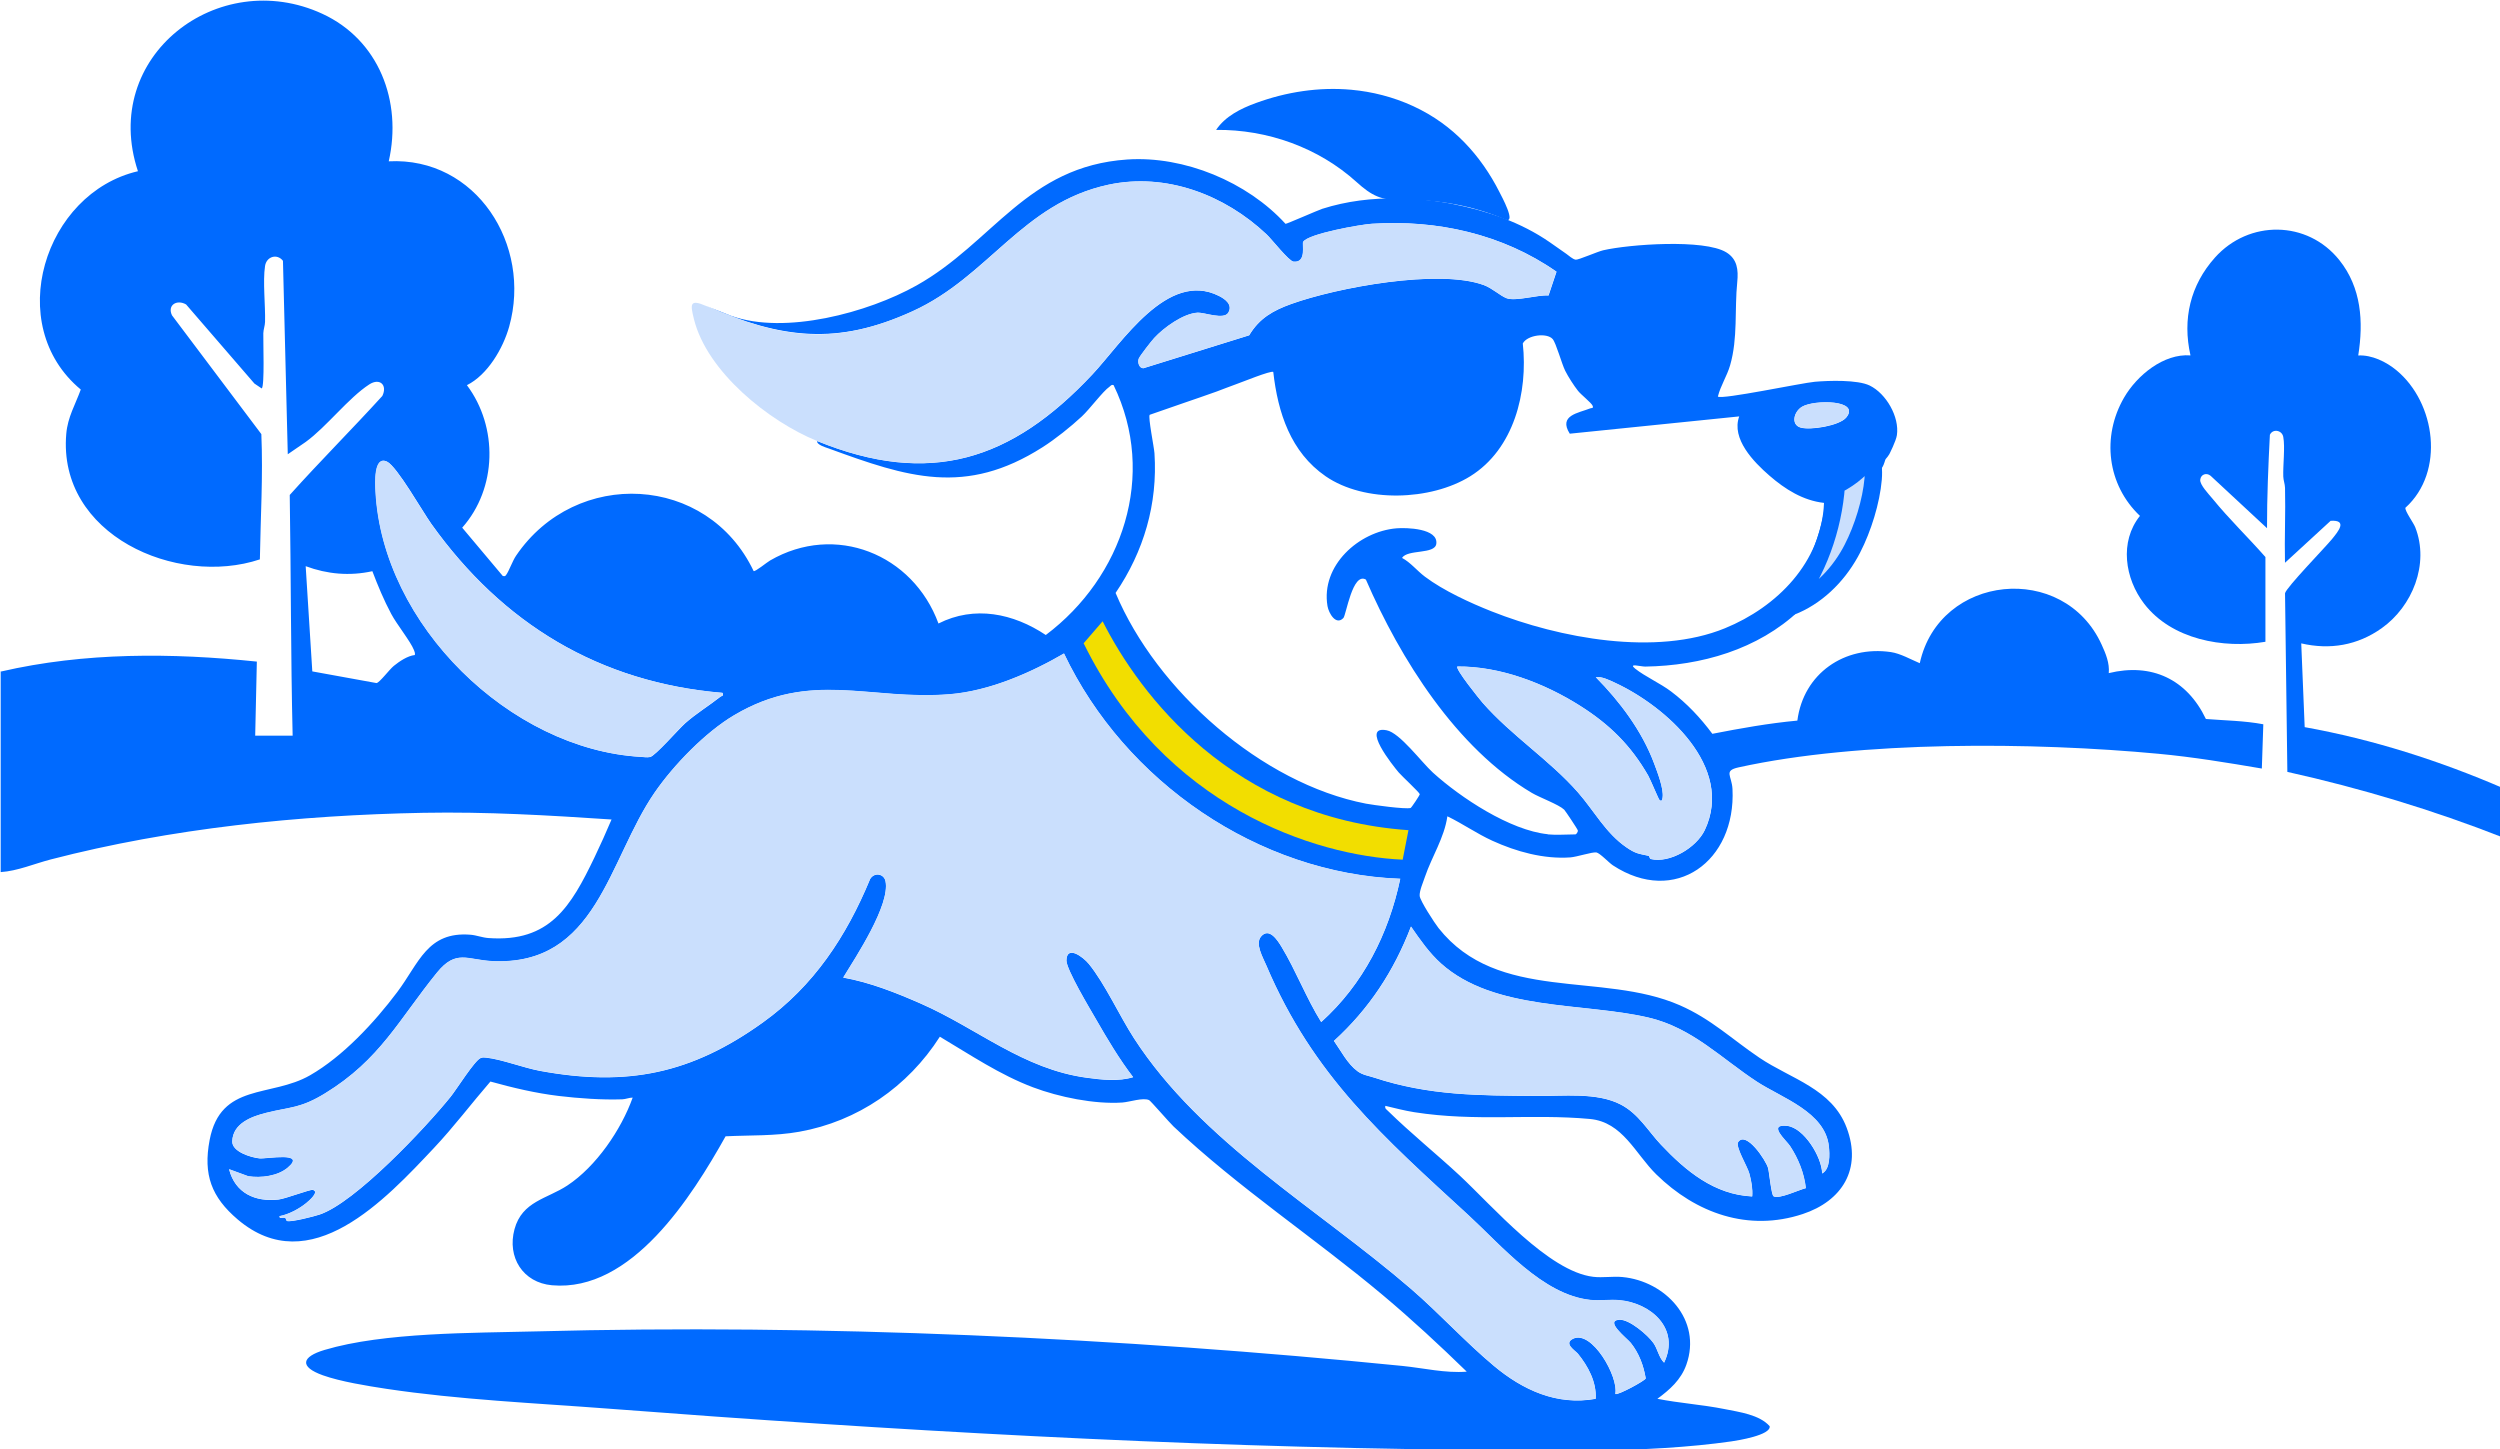 <?xml version="1.0" encoding="UTF-8" standalone="no"?>
<!-- Created with Inkscape (http://www.inkscape.org/) -->

<svg
   version="1.1"
   id="svg1"
   width="138"
   height="80"
   viewBox="0 0 138 80"
   sodipodi:docname="Ilustración Servicios Perreando.ai"
   xmlns:inkscape="http://www.inkscape.org/namespaces/inkscape"
   xmlns:sodipodi="http://sodipodi.sourceforge.net/DTD/sodipodi-0.dtd"
   xmlns="http://www.w3.org/2000/svg"
   xmlns:svg="http://www.w3.org/2000/svg">
  <defs
     id="defs1">
    <clipPath
       clipPathUnits="userSpaceOnUse"
       id="clipPath61">
      <path
         d="M 0,400 H 400 V 0 H 0 Z"
         transform="translate(-115.526,-365.115)"
         id="path61" />
    </clipPath>
    <clipPath
       clipPathUnits="userSpaceOnUse"
       id="clipPath63">
      <path
         d="M 0,400 H 400 V 0 H 0 Z"
         transform="translate(-193,-313.8)"
         id="path63" />
    </clipPath>
    <clipPath
       clipPathUnits="userSpaceOnUse"
       id="clipPath65">
      <path
         d="M 0,400 H 400 V 0 H 0 Z"
         transform="translate(-145.929,-290.592)"
         id="path65" />
    </clipPath>
    <clipPath
       clipPathUnits="userSpaceOnUse"
       id="clipPath67">
      <path
         d="M 0,400 H 400 V 0 H 0 Z"
         transform="translate(-68.788,-350.547)"
         id="path67" />
    </clipPath>
    <clipPath
       clipPathUnits="userSpaceOnUse"
       id="clipPath69">
      <path
         d="M 0,400 H 400 V 0 H 0 Z"
         transform="translate(-149.441,-340.373)"
         id="path69" />
    </clipPath>
    <clipPath
       clipPathUnits="userSpaceOnUse"
       id="clipPath71">
      <path
         d="M 0,400 H 400 V 0 H 0 Z"
         transform="translate(-116.76,-310.954)"
         id="path71" />
    </clipPath>
    <clipPath
       clipPathUnits="userSpaceOnUse"
       id="clipPath75">
      <path
         d="M 0,400 H 400 V 0 H 0 Z"
         transform="translate(-145.929,-290.592)"
         id="path75" />
    </clipPath>
    <clipPath
       clipPathUnits="userSpaceOnUse"
       id="clipPath77">
      <path
         d="M 0,400 H 400 V 0 H 0 Z"
         transform="translate(-69.912,-323.809)"
         id="path77" />
    </clipPath>
    <clipPath
       clipPathUnits="userSpaceOnUse"
       id="clipPath79">
      <path
         d="M 0,400 H 400 V 0 H 0 Z"
         transform="translate(-134.669,-316.416)"
         id="path79" />
    </clipPath>
    <clipPath
       clipPathUnits="userSpaceOnUse"
       id="clipPath81">
      <path
         d="M 0,400 H 400 V 0 H 0 Z"
         transform="translate(-147.584,-342.843)"
         id="path81" />
    </clipPath>
    <clipPath
       clipPathUnits="userSpaceOnUse"
       id="clipPath83">
      <path
         d="M 0,400 H 400 V 0 H 0 Z"
         transform="translate(-94.881,-327.235)"
         id="path83" />
    </clipPath>
  </defs>
  <sodipodi:namedview
     id="namedview1"
     pagecolor="#ffffff"
     bordercolor="#000000"
     borderopacity="0.25"
     inkscape:showpageshadow="2"
     inkscape:pageopacity="0.0"
     inkscape:pagecheckerboard="0"
     inkscape:deskcolor="#d1d1d1"
     inkscape:zoom="0.5667903"
     inkscape:cx="473.72018"
     inkscape:cy="535.47141"
     inkscape:window-width="1920"
     inkscape:window-height="1111"
     inkscape:window-x="-9"
     inkscape:window-y="-9"
     inkscape:window-maximized="1"
     inkscape:current-layer="layer-MC0">
    <inkscape:page
       x="0"
       y="0"
       inkscape:label="1"
       id="page1"
       width="138"
       height="80"
       margin="0"
       bleed="0" />
  </sodipodi:namedview>
  <g
     id="layer-MC0"
     inkscape:groupmode="layer"
     inkscape:label="Capa 1">
    <g
       id="g278"
       transform="matrix(0.599,0,0,0.599,-15.96,-22.609)">
      <path
         id="path60"
         d="m 0,0 c 1.465,-0.381 2.86,-1.014 4.09,-1.898 1.132,-0.814 2.109,-1.832 2.911,-2.975 0.41,-0.585 0.78,-1.203 1.099,-1.839 0.124,-0.244 1.208,-2.231 0.388,-1.88 -2.256,0.966 -4.724,1.406 -7.17,1.343 -1.38,-0.037 -2.065,0.304 -3.09,1.232 -2.648,2.398 -6.181,3.652 -9.722,3.616 0.63,0.939 1.695,1.472 2.75,1.857 2.102,0.77 4.365,1.121 6.595,0.918 C -1.424,0.307 -0.707,0.185 0,0"
         style="fill:#006aff;fill-opacity:1;fill-rule:nonzero;stroke:none"
         transform="matrix(1.333,0,0,-1.333,154.035,46.514)"
         clip-path="url(#clipPath61)" />
      <path
         id="path62"
         d="m 0,0 c -4.852,1.906 -9.839,3.412 -14.929,4.544 l -0.161,12.348 c 0.073,0.388 2.787,3.178 3.259,3.759 0.425,0.522 1.088,1.325 -0.106,1.251 l -3.156,-2.901 c -0.041,1.724 0.047,3.456 0.003,5.18 -0.007,0.27 -0.113,0.518 -0.121,0.788 -0.025,0.788 0.132,2.032 0,2.731 -0.088,0.477 -0.725,0.585 -0.926,0.148 -0.11,-2.135 -0.201,-4.307 -0.198,-6.457 l -3.9,3.623 c -0.278,0.237 -0.681,0.103 -0.717,-0.274 -0.037,-0.348 0.6,-1.007 0.846,-1.306 1.142,-1.403 2.468,-2.679 3.661,-4.037 v -5.858 c -2.914,-0.496 -6.481,0.159 -8.381,2.627 -1.344,1.747 -1.721,4.293 -0.293,6.076 -2.267,2.143 -2.659,5.48 -1.102,8.17 0.889,1.54 2.739,3.068 4.595,2.924 -0.568,2.508 -0.011,4.858 1.692,6.764 2.336,2.612 6.386,2.593 8.601,-0.178 1.52,-1.902 1.677,-4.252 1.304,-6.59 0.937,0.048 1.929,-0.433 2.643,-1.025 2.714,-2.242 3.369,-7.027 0.616,-9.506 -0.022,-0.255 0.556,-1.025 0.684,-1.351 0.993,-2.538 -0.201,-5.472 -2.329,-6.978 -1.666,-1.181 -3.573,-1.506 -5.554,-1.044 l 0.238,-5.791 C -9,6.786 -4.412,5.317 -0.004,3.415 V 0.004 Z"
         style="fill:#006aff;fill-opacity:1;fill-rule:nonzero;stroke:none"
         transform="matrix(1.333,0,0,-1.333,257.333,114.934)"
         clip-path="url(#clipPath63)" />
      <path
         id="path64"
         d="M 0,0 C 0.549,0.303 0.513,1.314 0.451,1.876 0.194,4.233 -2.783,5.21 -4.496,6.32 c -2.479,1.613 -4.49,3.745 -7.532,4.451 -4.523,1.051 -10.641,0.441 -14.325,3.73 -0.813,0.729 -1.465,1.665 -2.083,2.561 -1.179,-3.079 -2.897,-5.695 -5.325,-7.904 0.502,-0.71 0.92,-1.565 1.623,-2.091 0.366,-0.273 0.776,-0.318 1.138,-0.44 3.823,-1.265 7.283,-1.24 11.227,-1.277 1.846,-0.018 4.185,0.271 5.84,-0.592 1.231,-0.64 1.879,-1.816 2.776,-2.771 1.721,-1.824 3.691,-3.456 6.309,-3.582 0.04,0.533 -0.058,1.058 -0.194,1.569 -0.135,0.511 -0.992,1.88 -0.773,2.194 0.55,0.785 1.912,-1.254 2.066,-1.798 0.08,-0.285 0.223,-1.85 0.377,-1.95 0.359,-0.233 1.794,0.462 2.233,0.559 -0.117,1.043 -0.523,2.05 -1.098,2.919 -0.256,0.389 -1.582,1.528 -0.209,1.388 1.172,-0.119 2.417,-2.154 2.435,-3.293 z m -11.259,25.824 c -0.066,0.063 -0.616,1.395 -0.769,1.669 -1.198,2.09 -2.67,3.537 -4.691,4.817 -2.475,1.569 -5.555,2.754 -8.503,2.728 -0.172,-0.156 1.542,-2.272 1.743,-2.505 2.007,-2.287 4.618,-3.949 6.592,-6.195 1.116,-1.273 1.918,-2.816 3.339,-3.792 0.666,-0.459 0.857,-0.441 1.538,-0.593 0.08,-0.018 0.069,-0.203 0.154,-0.222 1.314,-0.318 3.163,0.789 3.738,2.002 2.062,4.37 -2.702,8.559 -6.217,10.187 -0.363,0.17 -0.927,0.451 -1.315,0.377 1.659,-1.679 3.186,-3.707 4.024,-5.946 0.227,-0.607 0.674,-1.75 0.594,-2.36 -0.022,-0.156 -0.059,-0.33 -0.224,-0.171 z m -17.91,-5.462 c -9.798,0.356 -19.037,6.705 -23.252,15.575 -2.328,-1.355 -5.184,-2.598 -7.898,-2.816 -5.544,-0.452 -9.583,1.695 -14.899,-1.447 -1.992,-1.177 -4.193,-3.449 -5.507,-5.358 -3.215,-4.673 -3.977,-12.003 -11.231,-11.645 -1.721,0.086 -2.493,0.829 -3.815,-0.799 -2.626,-3.234 -3.926,-6.013 -7.734,-8.344 -1.717,-1.051 -2.387,-0.925 -4.072,-1.347 -0.988,-0.248 -2.303,-0.714 -2.343,-1.968 -0.022,-0.714 1.27,-1.11 1.875,-1.177 0.483,-0.052 3.299,0.496 1.962,-0.64 -0.695,-0.592 -1.863,-0.733 -2.735,-0.596 l -1.322,0.485 c 0.421,-1.658 1.813,-2.276 3.42,-2.095 0.469,0.052 2.194,0.715 2.369,0.667 0.473,-0.126 -0.245,-0.741 -0.443,-0.903 -0.494,-0.407 -1.226,-0.799 -1.856,-0.914 -0.026,-0.215 0.223,-0.067 0.37,-0.115 0.095,-0.03 0.073,-0.2 0.157,-0.222 0.304,-0.078 1.849,0.318 2.237,0.448 2.468,0.821 7.331,5.998 9.059,8.14 0.418,0.518 1.67,2.528 2.084,2.683 0.154,0.056 0.227,0.041 0.377,0.026 1.018,-0.1 2.571,-0.699 3.717,-0.914 6.042,-1.114 10.476,-0.196 15.419,3.352 3.515,2.524 5.76,5.928 7.411,9.917 0.301,0.485 0.96,0.355 1.062,-0.166 0.326,-1.64 -2.058,-5.236 -2.925,-6.654 1.852,-0.333 3.65,-1.047 5.368,-1.802 3.932,-1.728 7.067,-4.529 11.479,-5.124 1.036,-0.141 2.193,-0.267 3.193,0.04 -0.959,1.251 -1.78,2.635 -2.567,4.004 -0.414,0.718 -2.054,3.445 -2.043,4.067 0.022,1.091 1.157,0.24 1.549,-0.241 1.124,-1.384 2.113,-3.582 3.127,-5.147 4.643,-7.175 12.713,-11.767 19.132,-17.306 1.967,-1.699 3.794,-3.708 5.749,-5.34 1.955,-1.632 4.339,-2.76 7.031,-2.272 0.069,1.158 -0.528,2.257 -1.234,3.123 -0.162,0.196 -1.007,0.692 -0.337,1.025 1.307,0.648 3.171,-2.642 2.929,-3.811 0.143,-0.126 2.08,0.929 2.102,1.073 -0.15,0.899 -0.465,1.743 -1.033,2.453 -0.249,0.311 -1.849,1.536 -0.791,1.603 0.685,0.044 1.97,-1.059 2.358,-1.61 0.293,-0.418 0.374,-1.007 0.736,-1.358 1.121,2.338 -0.893,4.122 -3.097,4.322 -0.652,0.059 -1.355,-0.052 -2.011,0.015 -3.281,0.348 -6.122,3.748 -8.403,5.846 -5.885,5.41 -10.736,9.628 -13.984,17.269 -0.231,0.548 -0.798,1.503 -0.37,2.006 0.56,0.662 1.142,-0.255 1.421,-0.714 0.985,-1.625 1.721,-3.567 2.739,-5.195 2.896,2.604 4.661,6.083 5.463,9.894 z m -71.07,21.269 c -1.567,-0.344 -3.108,-0.207 -4.606,0.348 l 0.458,-7.274 4.438,-0.807 c 0.216,0.029 0.882,0.932 1.197,1.188 0.385,0.314 0.959,0.699 1.454,0.751 0.025,0.129 -0.015,0.222 -0.059,0.337 -0.245,0.618 -1.19,1.779 -1.574,2.505 -0.506,0.947 -0.923,1.95 -1.304,2.952 z m 24.223,-8.414 c -8.51,0.714 -15.207,4.773 -20.136,11.682 -0.597,0.832 -2.377,3.981 -3.065,4.303 -0.93,0.437 -0.816,-1.521 -0.791,-2.054 0.473,-9.235 9.315,-17.831 18.32,-18.353 0.216,-0.011 0.443,-0.055 0.659,-0.011 0.351,0.07 1.973,1.932 2.42,2.331 0.765,0.678 1.651,1.214 2.45,1.843 0.091,0.074 0.205,0 0.143,0.259 M 1.655,52.251 c 1.011,1.225 -2.197,1.243 -3.046,0.748 -0.586,-0.345 -0.795,-1.24 -0.106,-1.44 0.688,-0.2 2.687,0.13 3.152,0.692 m -20.63,-28.814 c 0.579,-0.059 1.311,0 1.915,0 0.044,0 0.18,0.156 0.162,0.274 -0.015,0.085 -0.872,1.369 -0.945,1.436 -0.385,0.362 -1.677,0.829 -2.234,1.158 -5.225,3.093 -9.092,9.258 -11.472,14.746 -0.923,0.54 -1.366,-2.45 -1.556,-2.654 -0.509,-0.544 -1.014,0.326 -1.099,0.822 -0.472,2.812 2.168,5.154 4.761,5.376 0.695,0.06 2.907,0 2.761,-1.073 -0.103,-0.747 -1.985,-0.359 -2.37,-0.973 0.583,-0.303 1.037,-0.888 1.586,-1.299 1.274,-0.958 3.123,-1.809 4.61,-2.397 4.698,-1.858 11.366,-3.116 16.13,-1.166 3.592,1.469 6.679,4.548 6.847,8.666 -1.454,0.163 -2.688,0.943 -3.775,1.887 -1.088,0.944 -2.648,2.542 -2.087,4.092 l -11.714,-1.195 c -0.806,1.277 0.604,1.425 1.424,1.754 0.077,0.03 0.238,-0.018 0.154,0.182 -0.084,0.199 -0.805,0.766 -1.01,1.028 -0.286,0.363 -0.678,0.973 -0.883,1.384 -0.245,0.489 -0.63,1.921 -0.868,2.194 -0.392,0.452 -1.75,0.289 -2.065,-0.303 0.37,-3.386 -0.611,-7.304 -3.629,-9.18 -2.731,-1.699 -7.308,-1.858 -10.003,0 -2.414,1.665 -3.3,4.392 -3.618,7.211 -0.161,0.111 -2.227,-0.732 -2.582,-0.854 -0.45,-0.156 -0.937,-0.359 -1.329,-0.5 -1.538,-0.551 -3.094,-1.062 -4.632,-1.61 -0.124,-0.147 0.304,-2.253 0.33,-2.66 0.23,-3.504 -0.74,-6.79 -2.688,-9.654 2.83,-6.753 10.11,-13.177 17.309,-14.568 0.509,-0.096 2.724,-0.399 3.087,-0.299 0.054,0.014 0.644,0.895 0.633,0.954 -0.022,0.119 -1.241,1.251 -1.454,1.499 -0.402,0.477 -2.643,3.263 -0.838,2.919 0.912,-0.174 2.395,-2.19 3.196,-2.923 1.916,-1.739 5.343,-4 7.943,-4.263 z m -106.928,11.26 c 5.792,1.336 11.79,1.295 17.682,0.685 l -0.114,-5.121 h 2.589 c -0.132,5.535 -0.113,11.093 -0.201,16.64 2.072,2.309 4.299,4.536 6.401,6.845 0.369,0.751 -0.173,1.269 -0.901,0.799 -1.432,-0.925 -2.952,-2.93 -4.394,-3.977 l -1.242,-0.852 -0.333,13.373 c -0.406,0.522 -1.139,0.296 -1.238,-0.355 -0.164,-1.062 0.03,-2.712 0,-3.867 -0.007,-0.27 -0.113,-0.518 -0.12,-0.788 -0.015,-0.54 0.099,-3.663 -0.11,-3.815 l -0.505,0.34 -4.724,5.469 c -0.637,0.367 -1.315,-0.044 -0.974,-0.754 l 6.177,-8.211 c 0.121,-2.894 -0.055,-5.773 -0.102,-8.659 -5.76,-1.92 -13.992,1.691 -13.384,8.685 0.099,1.154 0.623,2.009 1.003,3.056 -5.386,4.466 -2.526,13.584 3.951,15.093 -2.636,7.941 5.548,14.202 12.743,10.886 3.911,-1.802 5.537,-6.049 4.596,-10.201 6.038,0.311 9.908,-5.773 8.326,-11.426 -0.424,-1.514 -1.494,-3.338 -2.922,-4.049 2.168,-2.901 2.087,-7.13 -0.326,-9.853 l 2.805,-3.338 c 0.136,-0.018 0.147,-0.041 0.231,0.07 0.198,0.263 0.439,0.966 0.688,1.332 4.138,6.098 13.237,5.636 16.423,-1.062 0.099,-0.07 0.915,0.604 1.135,0.729 4.493,2.609 9.876,0.459 11.644,-4.355 2.494,1.262 5.178,0.7 7.419,-0.795 5.309,3.989 7.708,11.049 4.687,17.276 -0.172,0.048 -0.187,-0.048 -0.282,-0.111 -0.458,-0.314 -1.37,-1.55 -1.912,-2.054 -0.776,-0.721 -1.834,-1.568 -2.727,-2.135 -5.328,-3.393 -9.327,-2.075 -14.783,-0.077 -0.179,0.066 -0.835,0.248 -0.791,0.51 7.807,-3.178 13.453,-1.347 19.034,4.603 2.047,2.184 5.192,7.212 8.744,5.429 0.421,-0.211 0.981,-0.603 0.655,-1.158 -0.304,-0.518 -1.644,0.018 -2.123,-0.004 -0.985,-0.052 -2.344,-1.036 -3.003,-1.754 -0.194,-0.211 -0.992,-1.229 -1.069,-1.432 -0.092,-0.248 0.033,-0.648 0.315,-0.655 l 7.319,2.279 c 0.711,1.188 1.663,1.717 2.919,2.169 3.167,1.136 10.183,2.442 13.295,1.306 0.59,-0.215 1.128,-0.736 1.579,-0.91 0.618,-0.237 2.153,0.244 2.903,0.188 l 0.55,1.643 c -3.732,2.602 -8.254,3.608 -12.773,3.312 -0.75,-0.048 -4.393,-0.685 -4.738,-1.251 -0.091,-0.151 0.257,-1.461 -0.663,-1.369 -0.322,0.03 -1.497,1.539 -1.863,1.884 -2.908,2.745 -6.972,4.288 -10.945,3.434 -5.95,-1.285 -8.327,-6.372 -13.53,-8.744 -5.203,-2.372 -9.07,-1.902 -14.266,0.362 l 1.743,-0.684 c 3.698,-1.317 9.432,0.226 12.787,2.105 5.294,2.968 7.627,8.245 14.577,8.711 3.933,0.262 8.29,-1.547 10.934,-4.448 0.029,-0.033 2.303,0.966 2.544,1.04 1.685,0.536 3.454,0.747 5.215,0.718 1.274,-0.023 2.548,-0.134 3.801,-0.385 2.387,-0.481 4.683,-1.247 6.704,-2.642 0.381,-0.267 0.762,-0.537 1.146,-0.803 0.172,-0.118 0.436,-0.374 0.652,-0.407 0.176,-0.026 1.523,0.566 1.9,0.651 1.791,0.414 6.976,0.792 8.507,-0.141 0.765,-0.466 0.845,-1.206 0.761,-2.053 -0.194,-1.898 0.051,-3.874 -0.494,-5.758 -0.216,-0.747 -0.659,-1.406 -0.846,-2.161 0.249,-0.233 5.829,0.948 6.701,1.022 0.967,0.085 2.955,0.148 3.793,-0.259 C 4.413,53.916 5.346,52.307 5.16,51.037 5.097,50.616 4.634,49.718 4.634,49.718 L 4.516,49.544 4.38,49.38 C 4.358,49.361 4.266,48.995 4.171,48.847 3.53,47.848 2.933,47.274 1.842,46.764 1.707,43.881 0.509,40.899 -1.593,38.912 -4.456,36.211 -8.378,35.1 -12.233,35.038 c -0.326,-0.004 -1.205,0.262 -0.704,-0.141 0.693,-0.551 1.725,-1.006 2.487,-1.58 1.095,-0.825 2.032,-1.824 2.852,-2.927 1.948,0.381 3.9,0.729 5.877,0.914 0.421,3.26 3.263,5.203 6.467,4.736 0.655,-0.096 1.388,-0.514 1.995,-0.769 1.348,6.175 9.964,7.041 12.578,1.273 0.279,-0.611 0.553,-1.27 0.487,-1.958 2.959,0.722 5.398,-0.414 6.716,-3.171 1.325,-0.107 2.662,-0.118 3.969,-0.366 l -0.102,-3.06 c -2.362,0.403 -4.764,0.799 -7.152,1.021 -8.616,0.806 -20.597,0.917 -29.022,-0.94 -1.058,-0.233 -0.469,-0.566 -0.421,-1.499 0.249,-4.991 -3.973,-8.085 -8.265,-5.276 -0.278,0.181 -0.904,0.858 -1.15,0.895 -0.278,0.041 -1.347,-0.311 -1.797,-0.344 -1.839,-0.129 -3.732,0.396 -5.387,1.151 -1.08,0.492 -2.047,1.177 -3.112,1.691 -0.213,-1.491 -1.069,-2.775 -1.549,-4.181 -0.117,-0.348 -0.396,-0.988 -0.366,-1.325 0.029,-0.337 1.04,-1.887 1.303,-2.22 4.105,-5.184 11.289,-2.983 16.676,-5.336 2.171,-0.947 3.632,-2.368 5.518,-3.637 2.157,-1.454 5.009,-2.128 6.023,-4.836 1.073,-2.857 -0.322,-5.062 -3.039,-5.962 -3.757,-1.243 -7.378,0.052 -10.121,2.739 -1.457,1.428 -2.318,3.622 -4.595,3.833 -4.061,0.374 -7.891,-0.203 -12.15,0.47 -0.67,0.107 -1.329,0.281 -1.988,0.437 -0.044,-0.189 0.059,-0.23 0.172,-0.341 1.597,-1.565 3.34,-2.964 4.969,-4.477 2.259,-2.102 6.141,-6.635 9.231,-7.001 0.652,-0.078 1.366,0.048 2.014,-0.015 2.959,-0.277 5.522,-2.964 4.423,-6.061 -0.37,-1.043 -1.146,-1.728 -2.003,-2.357 1.531,-0.303 3.113,-0.403 4.647,-0.711 1.014,-0.203 2.417,-0.388 3.116,-1.184 0.103,-0.618 -2.215,-0.988 -2.651,-1.05 -5.914,-0.844 -12.801,-0.644 -18.788,-0.578 -19.597,0.215 -39.294,1.343 -58.792,2.838 -5.086,0.389 -10.377,0.618 -15.416,1.377 -1.289,0.196 -3.164,0.499 -4.372,0.932 -1.655,0.592 -1.472,1.281 0.114,1.754 4.112,1.229 10.274,1.166 14.61,1.281 19.645,0.525 40.377,-0.433 59.905,-2.387 1.472,-0.148 2.97,-0.514 4.449,-0.396 -1.878,1.828 -3.794,3.604 -5.8,5.288 -4.716,3.956 -9.997,7.437 -14.471,11.663 -0.293,0.278 -1.578,1.769 -1.688,1.821 -0.421,0.196 -1.359,-0.134 -1.86,-0.167 -1.915,-0.129 -4.372,0.377 -6.163,1.051 -2.299,0.866 -4.346,2.253 -6.444,3.5 -2.209,-3.459 -5.683,-5.853 -9.719,-6.571 -1.699,-0.304 -3.376,-0.23 -5.093,-0.315 -2.333,-4.166 -6.496,-10.786 -11.999,-10.298 -2.014,0.178 -3.12,1.943 -2.593,3.878 0.527,1.935 2.256,2.095 3.654,3.02 1.989,1.313 3.724,3.855 4.515,6.076 -0.249,0 -0.472,-0.111 -0.725,-0.119 -1.391,-0.048 -3.01,0.067 -4.394,0.233 -1.6,0.193 -3.167,0.566 -4.716,0.996 -1.311,-1.514 -2.523,-3.127 -3.896,-4.585 -3.343,-3.552 -8.565,-9.21 -13.578,-4.947 -1.808,1.539 -2.394,3.093 -1.937,5.491 0.762,3.985 4.233,2.919 6.943,4.474 2.27,1.302 4.453,3.655 6.023,5.746 1.513,2.009 2.08,4.215 5.075,3.97 0.407,-0.033 0.813,-0.2 1.238,-0.229 4.248,-0.307 5.698,2.187 7.327,5.576 0.414,0.859 0.806,1.743 1.179,2.62 -4.328,0.289 -8.667,0.544 -13.01,0.462 -8.579,-0.162 -17.422,-1.062 -25.752,-3.222 -1.143,-0.296 -2.296,-0.8 -3.468,-0.877 v 13.879 z"
         style="fill:#006aff;fill-opacity:1;fill-rule:nonzero;stroke:none"
         transform="matrix(1.333,0,0,-1.333,194.572,145.878)"
         clip-path="url(#clipPath65)" />
      <path
         id="path66"
         d="m 0,0 c 5.196,-2.264 8.898,-2.808 14.266,-0.363 5.368,2.446 7.58,7.46 13.53,8.744 3.973,0.859 8.037,-0.684 10.945,-3.434 0.366,-0.344 1.541,-1.853 1.864,-1.883 0.919,-0.089 0.571,1.217 0.662,1.369 0.341,0.566 3.988,1.202 4.739,1.251 4.518,0.296 9.04,-0.711 12.772,-3.312 L 58.228,0.729 C 57.478,0.785 55.943,0.3 55.325,0.54 54.878,0.714 54.336,1.236 53.746,1.451 50.634,2.587 43.618,1.28 40.451,0.144 39.195,-0.307 38.243,-0.836 37.532,-2.024 l -7.319,-2.279 c -0.282,0.003 -0.407,0.407 -0.315,0.655 0.077,0.203 0.875,1.221 1.069,1.432 0.659,0.717 2.017,1.702 3.002,1.754 0.484,0.025 1.824,-0.515 2.124,0.003 0.326,0.555 -0.234,0.947 -0.655,1.158 C 31.886,2.483 28.741,-2.542 26.694,-4.729 21.113,-10.683 15.463,-12.51 7.66,-9.332 4.35,-7.985 0.066,-4.57 -0.842,-0.914 -1.098,0.118 -1.15,0.5 0.004,-0.004 Z"
         style="fill:#cadffd;fill-opacity:1;fill-rule:nonzero;stroke:none"
         transform="matrix(1.333,0,0,-1.333,91.717,65.938)"
         clip-path="url(#clipPath67)" />
      <path
         id="path68"
         d="m 0,0 c -0.016,-0.358 -0.002,-0.651 0.01,-0.916 0.013,-0.289 0.022,-0.547 -0.004,-0.87 -0.13,-1.527 -0.71,-3.411 -1.439,-4.822 l -0.148,-0.277 c -0.932,-1.68 -2.379,-3.066 -4.1,-3.729 1.856,2.384 2.932,5.421 3.14,8.394 1.121,0.576 1.846,1.243 2.539,2.227 C -0.001,0.005 0,0.002 0,0"
         style="fill:#cadffd;fill-opacity:1;fill-rule:nonzero;stroke:#006aff;stroke-width:1.2;stroke-linecap:butt;stroke-linejoin:miter;stroke-miterlimit:4;stroke-dasharray:none;stroke-opacity:1"
         transform="matrix(1.333,0,0,-1.333,199.255,79.503)"
         clip-path="url(#clipPath69)" />
      <path
         id="path70"
         d="m 0,0 c -0.802,-3.811 -2.567,-7.289 -5.463,-9.894 -1.018,1.628 -1.754,3.57 -2.739,5.195 -0.278,0.458 -0.861,1.376 -1.421,0.714 -0.428,-0.503 0.139,-1.458 0.37,-2.006 3.248,-7.644 8.103,-11.863 13.984,-17.269 2.281,-2.098 5.123,-5.498 8.403,-5.846 0.659,-0.07 1.359,0.044 2.011,-0.015 2.204,-0.2 4.218,-1.979 3.097,-4.322 -0.362,0.352 -0.443,0.94 -0.736,1.358 -0.388,0.552 -1.673,1.654 -2.358,1.61 -1.058,-0.067 0.542,-1.291 0.791,-1.602 0.568,-0.714 0.883,-1.554 1.033,-2.454 -0.026,-0.144 -1.959,-1.202 -2.102,-1.073 0.242,1.17 -1.622,4.459 -2.929,3.812 -0.67,-0.333 0.175,-0.829 0.337,-1.025 0.706,-0.866 1.299,-1.965 1.234,-3.123 -2.692,-0.489 -5.013,0.588 -7.031,2.272 -2.017,1.683 -3.782,3.644 -5.749,5.339 -6.419,5.535 -14.489,10.131 -19.132,17.306 -1.011,1.565 -2.003,3.763 -3.127,5.147 -0.392,0.481 -1.531,1.332 -1.549,0.241 -0.011,-0.622 1.629,-3.349 2.043,-4.067 0.788,-1.369 1.608,-2.753 2.567,-4.004 -1.003,-0.307 -2.16,-0.181 -3.193,-0.04 -4.416,0.595 -7.55,3.396 -11.479,5.125 -1.718,0.754 -3.516,1.469 -5.368,1.801 0.867,1.418 3.248,5.014 2.925,6.653 -0.102,0.526 -0.761,0.655 -1.062,0.167 -1.655,-3.989 -3.896,-7.393 -7.411,-9.917 -4.939,-3.548 -9.377,-4.466 -15.419,-3.352 -1.146,0.211 -2.699,0.81 -3.717,0.914 -0.15,0.015 -0.223,0.029 -0.377,-0.026 -0.414,-0.155 -1.666,-2.165 -2.083,-2.683 -1.729,-2.142 -6.592,-7.319 -9.06,-8.14 -0.384,-0.13 -1.933,-0.526 -2.237,-0.448 -0.084,0.022 -0.062,0.192 -0.157,0.222 -0.147,0.048 -0.396,-0.1 -0.37,0.115 0.63,0.114 1.362,0.507 1.856,0.914 0.198,0.163 0.916,0.781 0.444,0.903 -0.173,0.044 -1.901,-0.615 -2.37,-0.666 -1.607,-0.182 -2.998,0.436 -3.42,2.094 l 1.322,-0.485 c 0.872,-0.137 2.04,0.004 2.736,0.596 1.336,1.136 -1.48,0.588 -1.963,0.64 -0.608,0.067 -1.897,0.463 -1.875,1.177 0.04,1.25 1.355,1.72 2.344,1.968 1.684,0.422 2.354,0.296 4.071,1.347 3.809,2.331 5.108,5.106 7.734,8.344 1.322,1.628 2.094,0.885 3.815,0.799 7.254,-0.359 8.016,6.972 11.231,11.645 1.314,1.909 3.515,4.181 5.507,5.358 5.313,3.142 9.355,0.995 14.899,1.447 2.714,0.222 5.57,1.462 7.899,2.816 C -19.03,6.712 -9.791,0.363 0.007,0.007 Z"
         style="fill:#cadffd;fill-opacity:1;fill-rule:nonzero;stroke:none"
         transform="matrix(1.333,0,0,-1.333,155.68,118.728)"
         clip-path="url(#clipPath71)" />
      <path
         id="path74"
         d="m 0,0 c -0.015,1.14 -1.263,3.175 -2.435,3.293 -1.377,0.137 -0.051,-0.999 0.209,-1.387 0.575,-0.87 0.981,-1.88 1.098,-2.92 -0.439,-0.096 -1.875,-0.796 -2.233,-0.559 -0.154,0.1 -0.301,1.665 -0.378,1.95 -0.153,0.544 -1.516,2.583 -2.065,1.799 -0.22,-0.315 0.634,-1.669 0.773,-2.195 0.139,-0.525 0.234,-1.036 0.194,-1.568 -2.618,0.125 -4.588,1.757 -6.309,3.581 -0.897,0.951 -1.545,2.132 -2.776,2.772 -1.655,0.862 -3.995,0.577 -5.84,0.592 -3.944,0.037 -7.404,0.011 -11.227,1.276 -0.362,0.119 -0.776,0.167 -1.139,0.441 -0.703,0.529 -1.12,1.38 -1.622,2.09 2.424,2.209 4.145,4.826 5.324,7.904 0.615,-0.895 1.267,-1.831 2.084,-2.56 3.683,-3.29 9.806,-2.679 14.324,-3.73 3.043,-0.707 5.053,-2.838 7.532,-4.452 C -2.772,5.214 0.205,4.237 0.461,1.883 0.524,1.321 0.56,0.307 0.011,0.007 Z"
         style="fill:#cadffd;fill-opacity:1;fill-rule:nonzero;stroke:none"
         transform="matrix(1.333,0,0,-1.333,194.572,145.878)"
         clip-path="url(#clipPath75)" />
      <path
         id="path76"
         d="m 0,0 c 0.062,-0.263 -0.051,-0.189 -0.143,-0.259 -0.798,-0.629 -1.684,-1.166 -2.449,-1.843 -0.451,-0.399 -2.069,-2.261 -2.421,-2.331 -0.216,-0.044 -0.443,0 -0.659,0.011 -9.004,0.522 -17.847,9.118 -18.319,18.353 -0.026,0.533 -0.14,2.491 0.79,2.054 0.689,-0.322 2.469,-3.467 3.065,-4.303 C -15.207,4.773 -8.506,0.714 0,0"
         style="fill:#cadffd;fill-opacity:1;fill-rule:nonzero;stroke:none"
         transform="matrix(1.333,0,0,-1.333,93.216,101.588)"
         clip-path="url(#clipPath77)" />
      <path
         id="path78"
         d="M 0,0 C 0.165,-0.163 0.205,0.011 0.224,0.17 0.304,0.781 -0.143,1.924 -0.37,2.531 -1.208,4.77 -2.735,6.797 -4.394,8.477 -4.006,8.548 -3.445,8.266 -3.079,8.1 0.436,6.472 5.2,2.283 3.138,-2.087 2.567,-3.301 0.714,-4.407 -0.6,-4.089 c -0.084,0.022 -0.074,0.204 -0.154,0.222 -0.681,0.152 -0.872,0.133 -1.538,0.592 -1.421,0.977 -2.223,2.52 -3.339,3.793 -1.978,2.25 -4.589,3.911 -6.591,6.194 -0.202,0.23 -1.916,2.35 -1.743,2.505 2.951,0.026 6.027,-1.158 8.502,-2.727 2.021,-1.28 3.493,-2.731 4.691,-4.818 0.157,-0.273 0.706,-1.605 0.769,-1.668 z"
         style="fill:#cadffd;fill-opacity:1;fill-rule:nonzero;stroke:none"
         transform="matrix(1.333,0,0,-1.333,179.559,111.446)"
         clip-path="url(#clipPath79)" />
      <path
         id="path80"
         d="M 0,0 C -0.465,-0.562 -2.486,-0.884 -3.153,-0.692 -3.819,-0.5 -3.632,0.403 -3.046,0.747 -2.197,1.247 1.011,1.225 0,0"
         style="fill:#cadffd;fill-opacity:1;fill-rule:nonzero;stroke:none"
         transform="matrix(1.333,0,0,-1.333,196.779,76.21)"
         clip-path="url(#clipPath81)" />
      <path
         id="path82"
         d="m 0,0 1.311,1.517 c 2.581,-5.11 8.997,-13.595 21.143,-14.442 l -0.4,-2.039 C 15.976,-14.694 5.559,-11.323 -0.004,0 Z"
         style="fill:#f2de00;fill-opacity:1;fill-rule:nonzero;stroke:none"
         transform="matrix(1.333,0,0,-1.333,126.508,97.02)"
         clip-path="url(#clipPath83)" />
    </g>
  </g>
</svg>
